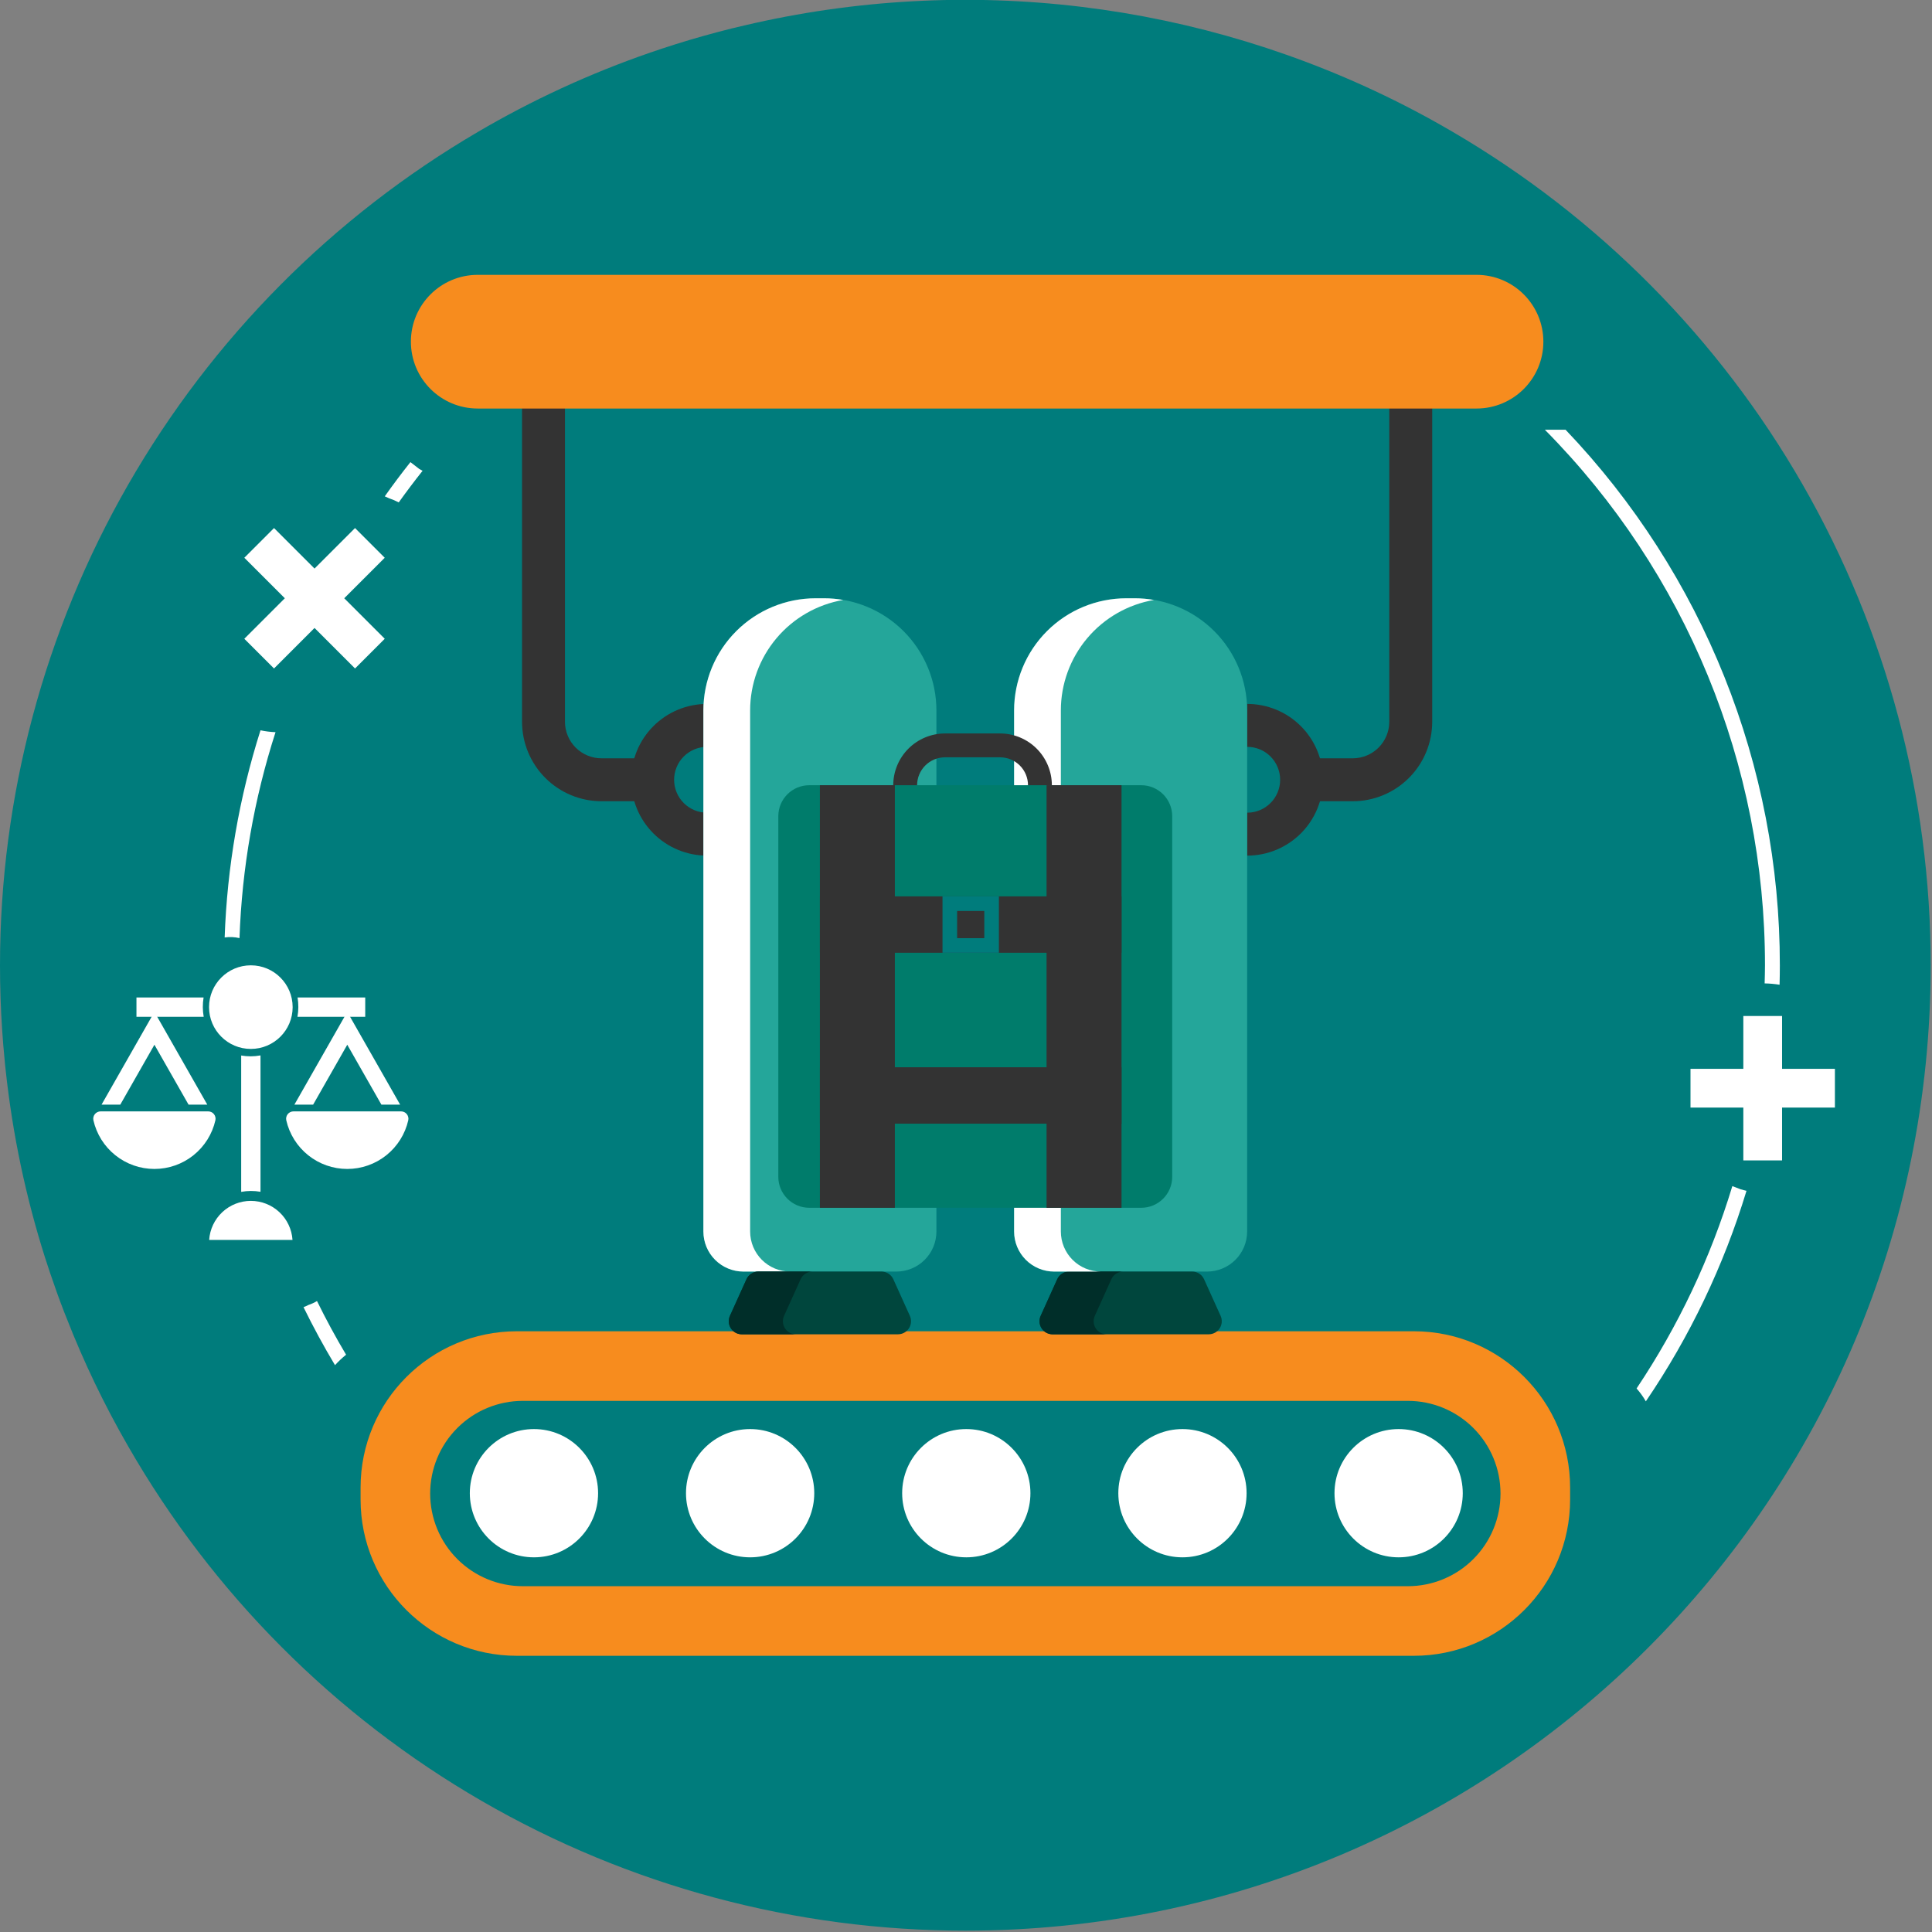 <svg width="405" height="405" viewBox="0 0 405 405" fill="none" xmlns="http://www.w3.org/2000/svg">
<rect x="0" y="0" width="405" height="405" fill="#808080" stroke="none"/>
<g clip-path="url(#clip0)">
<path d="M404.725 202.354C404.725 314.119 314.119 404.716 202.363 404.716C166.764 404.733 131.791 395.354 100.977 377.527C70.163 359.701 44.6 334.057 26.87 303.187C21.89 294.557 17.57 285.563 13.948 276.281C13.77 275.852 13.6 275.433 13.44 275.005C12.405 272.336 11.44 269.632 10.522 266.911C10.156 265.84 9.799 264.769 9.46 263.689C5.408 250.93 2.642 237.798 1.205 224.489C1.16 224.115 1.116 223.731 1.08 223.356C0.937 221.937 0.803 220.509 0.687 219.081C0.6 218.042 0.527 217 0.455 215.954C0.152 211.456 0 206.923 0 202.354C0.003 166.991 9.269 132.246 26.875 101.578C44.482 70.909 69.814 45.388 100.351 27.554C100.951 27.197 101.551 26.854 102.151 26.509C113.769 19.873 126.02 14.413 138.722 10.209C142.649 8.906 146.626 7.725 150.653 6.666C152.429 6.193 154.22 5.75 156.026 5.337C202.649 -5.622 251.647 0.3 294.316 22.051C297.77 23.809 301.161 25.675 304.49 27.62C304.517 27.638 304.552 27.656 304.579 27.674C335.073 45.509 360.363 71.019 377.934 101.666C395.504 132.313 404.741 167.028 404.725 202.354Z" fill="#007C7C"/>
<path d="M384.646 224.057H373.571V212.982H365.45V224.057H354.375V232.178H365.45V243.253H373.571V232.178H384.646V224.057Z" fill="white"/>
<path d="M80.653 133.906L72.161 125.414L80.653 116.922L74.426 110.695L65.934 119.187L57.442 110.695L51.215 116.922L59.707 125.414L51.215 133.906L57.442 140.133L65.934 131.641L74.426 140.133L80.653 133.906Z" fill="white"/>
<path d="M369.917 206.148C370.966 206.168 372.012 206.261 373.048 206.426C373.081 205.074 373.104 203.719 373.104 202.358C373.134 160.545 357.044 120.33 328.18 90.078H323.837C353.426 119.954 370.014 160.309 369.989 202.358C369.989 203.627 369.947 204.886 369.917 206.148Z" fill="white"/>
<path d="M364.873 249.3C364.243 249.065 363.681 248.852 363.145 248.642C358.583 263.695 351.818 277.989 343.071 291.061C343.809 291.892 344.46 292.797 345.013 293.761C354.232 280.198 361.346 265.318 366.113 249.627C365.7 249.533 365.286 249.43 364.873 249.3Z" fill="white"/>
<path d="M81.557 104.452C82.256 104.686 82.934 104.976 83.587 105.318C85.198 103.066 86.864 100.856 88.587 98.688C88.362 98.569 88.136 98.454 87.914 98.325L86.036 96.874C84.177 99.213 82.384 101.604 80.657 104.049C80.955 104.182 81.262 104.3 81.557 104.452Z" fill="white"/>
<path d="M50.205 196.654C50.718 181.984 53.26 167.456 57.759 153.484C56.699 153.444 55.644 153.312 54.607 153.091C50.138 167.157 47.61 181.768 47.093 196.518C48.13 196.368 49.185 196.415 50.205 196.654Z" fill="white"/>
<path d="M66.453 272.731C65.885 273.073 65.282 273.351 64.653 273.56C64.32 273.734 63.977 273.886 63.626 274.018C65.662 278.171 67.862 282.224 70.226 286.175C70.944 285.387 71.72 284.654 72.548 283.983C70.369 280.328 68.337 276.577 66.453 272.731Z" fill="white"/>
<path d="M283.577 167.963H272.816V158.963H283.577C285.607 158.96 287.552 158.153 288.987 156.718C290.422 155.282 291.23 153.337 291.232 151.307V69.534H300.232V151.307C300.227 155.723 298.471 159.956 295.349 163.079C292.226 166.201 287.993 167.958 283.577 167.963Z" fill="#333333"/>
<path d="M261.453 179.361V170.361C263.283 170.361 265.038 169.634 266.332 168.34C267.626 167.046 268.353 165.291 268.353 163.461C268.353 161.631 267.626 159.876 266.332 158.582C265.038 157.288 263.283 156.561 261.453 156.561V147.561C265.67 147.561 269.714 149.236 272.696 152.218C275.678 155.2 277.353 159.244 277.353 163.461C277.353 167.678 275.678 171.722 272.696 174.704C269.714 177.686 265.67 179.361 261.453 179.361Z" fill="#333333"/>
<path d="M136.849 167.963H126.089C121.673 167.958 117.439 166.202 114.317 163.079C111.194 159.956 109.438 155.723 109.433 151.307V69.534H118.433V151.307C118.435 153.337 119.243 155.283 120.678 156.718C122.113 158.153 124.059 158.961 126.089 158.963H136.849V167.963Z" fill="#333333"/>
<path d="M148.213 179.361C143.996 179.361 139.952 177.686 136.97 174.704C133.988 171.722 132.313 167.678 132.313 163.461C132.313 159.244 133.988 155.2 136.97 152.218C139.952 149.236 143.996 147.561 148.213 147.561V156.561C146.383 156.561 144.628 157.288 143.334 158.582C142.04 159.876 141.313 161.631 141.313 163.461C141.313 165.291 142.04 167.046 143.334 168.34C144.628 169.634 146.383 170.361 148.213 170.361V179.361Z" fill="#333333"/>
<path d="M296.378 279.07H108.348C90.255 279.07 75.588 293.737 75.588 311.83V314.341C75.588 332.434 90.255 347.101 108.348 347.101H296.378C314.471 347.101 329.138 332.434 329.138 314.341V311.83C329.138 293.737 314.471 279.07 296.378 279.07Z" fill="#F78C1E"/>
<path d="M109.6 332.512C104.448 332.512 99.507 330.465 95.864 326.822C92.221 323.179 90.174 318.238 90.174 313.086C90.174 307.934 92.221 302.993 95.864 299.35C99.507 295.707 104.448 293.66 109.6 293.66H295.121C300.273 293.66 305.214 295.707 308.857 299.35C312.5 302.993 314.547 307.934 314.547 313.086C314.547 318.238 312.5 323.179 308.857 326.822C305.214 330.465 300.273 332.512 295.121 332.512H109.6Z" fill="#007C7C"/>
<path d="M111.932 326.459C119.357 326.459 125.376 320.44 125.376 313.015C125.376 305.59 119.357 299.571 111.932 299.571C104.507 299.571 98.488 305.59 98.488 313.015C98.488 320.44 104.507 326.459 111.932 326.459Z" fill="white"/>
<path d="M157.247 326.459C164.672 326.459 170.691 320.44 170.691 313.015C170.691 305.59 164.672 299.571 157.247 299.571C149.822 299.571 143.803 305.59 143.803 313.015C143.803 320.44 149.822 326.459 157.247 326.459Z" fill="white"/>
<path d="M202.561 326.459C209.986 326.459 216.005 320.44 216.005 313.015C216.005 305.59 209.986 299.571 202.561 299.571C195.136 299.571 189.117 305.59 189.117 313.015C189.117 320.44 195.136 326.459 202.561 326.459Z" fill="white"/>
<path d="M247.876 326.459C255.301 326.459 261.32 320.44 261.32 313.015C261.32 305.59 255.301 299.571 247.876 299.571C240.451 299.571 234.432 305.59 234.432 313.015C234.432 320.44 240.451 326.459 247.876 326.459Z" fill="white"/>
<path d="M293.191 326.459C300.616 326.459 306.635 320.44 306.635 313.015C306.635 305.59 300.616 299.571 293.191 299.571C285.766 299.571 279.747 305.59 279.747 313.015C279.747 320.44 285.766 326.459 293.191 326.459Z" fill="white"/>
<path d="M309.52 57.615H100.147C92.408 57.615 86.135 63.888 86.135 71.627C86.135 79.366 92.408 85.639 100.147 85.639H309.52C317.259 85.639 323.532 79.366 323.532 71.627C323.532 63.888 317.259 57.615 309.52 57.615Z" fill="#F78C1E"/>
<path d="M170.97 125.414H172.77C175.86 125.413 178.919 126.022 181.774 127.204C184.629 128.386 187.223 130.118 189.408 132.303C191.593 134.487 193.326 137.081 194.509 139.935C195.691 142.79 196.3 145.849 196.3 148.939V258.156C196.3 259.259 196.083 260.351 195.661 261.371C195.238 262.39 194.62 263.316 193.84 264.096C193.06 264.876 192.134 265.494 191.115 265.917C190.095 266.339 189.003 266.556 187.9 266.556H155.842C153.614 266.556 151.478 265.671 149.902 264.096C148.327 262.52 147.442 260.384 147.442 258.156V148.939C147.442 145.849 148.051 142.79 149.233 139.936C150.416 137.082 152.149 134.488 154.334 132.304C156.518 130.119 159.112 128.386 161.967 127.204C164.821 126.022 167.88 125.414 170.97 125.414Z" fill="#24A69A"/>
<path d="M165.649 266.557H155.839C153.613 266.554 151.479 265.668 149.906 264.093C148.333 262.518 147.449 260.383 147.449 258.157V148.937C147.449 142.699 149.927 136.717 154.338 132.306C158.749 127.895 164.731 125.417 170.969 125.417H172.769C174.11 125.417 175.448 125.534 176.769 125.767C171.305 126.706 166.349 129.547 162.777 133.787C159.205 138.027 157.247 143.393 157.249 148.937V258.157C157.249 260.385 158.134 262.521 159.709 264.097C161.285 265.672 163.421 266.557 165.649 266.557Z" fill="white"/>
<path d="M188.235 279.705H155.508C155.05 279.706 154.599 279.592 154.196 279.373C153.793 279.154 153.452 278.838 153.203 278.453C152.954 278.068 152.806 277.627 152.772 277.17C152.738 276.713 152.819 276.255 153.008 275.837L156.475 268.165C156.692 267.684 157.044 267.277 157.487 266.991C157.931 266.705 158.447 266.553 158.975 266.554H184.767C185.295 266.553 185.811 266.705 186.255 266.991C186.698 267.276 187.05 267.684 187.267 268.165L190.734 275.837C190.923 276.254 191.004 276.713 190.97 277.17C190.936 277.626 190.788 278.068 190.539 278.452C190.291 278.837 189.949 279.154 189.547 279.372C189.144 279.591 188.693 279.706 188.235 279.705Z" fill="#00463D"/>
<path d="M170.324 266.553C169.798 266.552 169.282 266.704 168.84 266.989C168.398 267.275 168.048 267.682 167.832 268.162L164.364 275.835C164.174 276.252 164.092 276.71 164.125 277.167C164.158 277.624 164.305 278.066 164.553 278.451C164.801 278.837 165.141 279.154 165.544 279.373C165.946 279.593 166.397 279.708 166.855 279.708H155.507C155.049 279.707 154.599 279.591 154.197 279.372C153.795 279.152 153.455 278.835 153.207 278.45C152.959 278.065 152.812 277.624 152.778 277.167C152.745 276.71 152.826 276.252 153.015 275.835L156.483 268.162C156.699 267.682 157.049 267.275 157.491 266.989C157.933 266.704 158.449 266.552 158.975 266.553H170.324Z" fill="#002E29"/>
<path d="M236.11 125.414H237.91C244.15 125.414 250.133 127.893 254.545 132.305C258.957 136.717 261.436 142.701 261.436 148.94V258.156C261.436 260.384 260.551 262.52 258.976 264.096C257.4 265.671 255.264 266.556 253.036 266.556H220.982C218.754 266.556 216.618 265.671 215.042 264.096C213.467 262.52 212.582 260.384 212.582 258.156V148.939C212.582 142.7 215.061 136.716 219.473 132.304C223.885 127.892 229.869 125.413 236.108 125.413L236.11 125.414Z" fill="#24A69A"/>
<path d="M253.375 279.705H220.648C220.19 279.706 219.739 279.592 219.336 279.373C218.933 279.154 218.592 278.838 218.343 278.453C218.094 278.068 217.946 277.627 217.912 277.17C217.878 276.713 217.959 276.255 218.148 275.837L221.615 268.165C221.832 267.684 222.184 267.277 222.627 266.991C223.071 266.705 223.587 266.553 224.115 266.554H249.906C250.434 266.553 250.95 266.705 251.394 266.991C251.837 267.277 252.189 267.684 252.406 268.165L255.873 275.837C256.062 276.254 256.143 276.712 256.109 277.169C256.075 277.626 255.927 278.067 255.678 278.452C255.43 278.837 255.089 279.153 254.686 279.372C254.284 279.591 253.833 279.705 253.375 279.705Z" fill="#00463D"/>
<path d="M235.463 266.553C234.937 266.552 234.422 266.704 233.979 266.99C233.537 267.275 233.187 267.682 232.971 268.162L229.503 275.835C229.313 276.253 229.231 276.711 229.265 277.168C229.298 277.626 229.446 278.068 229.694 278.453C229.943 278.839 230.284 279.156 230.687 279.375C231.09 279.594 231.541 279.709 232 279.708H220.647C220.189 279.707 219.739 279.591 219.337 279.372C218.935 279.152 218.595 278.835 218.347 278.45C218.099 278.065 217.952 277.624 217.918 277.167C217.885 276.71 217.966 276.252 218.155 275.835L221.623 268.162C221.839 267.682 222.189 267.275 222.631 266.989C223.073 266.704 223.589 266.552 224.115 266.553H235.463Z" fill="#002E29"/>
<path d="M230.784 266.557H220.974C218.748 266.554 216.614 265.668 215.041 264.093C213.468 262.518 212.584 260.383 212.584 258.157V148.937C212.584 142.699 215.062 136.717 219.473 132.306C223.884 127.895 229.866 125.417 236.104 125.417H237.904C239.245 125.417 240.583 125.534 241.904 125.767C236.44 126.706 231.484 129.547 227.912 133.787C224.34 138.027 222.382 143.393 222.384 148.937V258.157C222.384 260.385 223.269 262.521 224.844 264.097C226.42 265.672 228.556 266.557 230.784 266.557Z" fill="white"/>
<path d="M220.5 170.463H187.248V164.606C187.251 161.729 188.396 158.97 190.43 156.936C192.465 154.901 195.223 153.757 198.1 153.753H209.646C212.523 153.756 215.282 154.901 217.317 156.935C219.352 158.97 220.497 161.728 220.5 164.606V170.463ZM192.247 165.463H215.5V164.606C215.498 163.054 214.881 161.566 213.783 160.469C212.686 159.372 211.198 158.755 209.646 158.753H198.1C196.548 158.755 195.061 159.372 193.963 160.469C192.866 161.567 192.249 163.054 192.247 164.606V165.463Z" fill="#333333"/>
<path d="M239.234 164.604H169.649C166.064 164.604 163.157 167.511 163.157 171.096V246.693C163.157 250.278 166.064 253.185 169.649 253.185H239.234C242.819 253.185 245.726 250.278 245.726 246.693V171.096C245.726 167.511 242.819 164.604 239.234 164.604Z" fill="#007C6B"/>
<path d="M187.586 164.604H171.872V253.186H187.586V164.604Z" fill="#333333"/>
<path d="M235.101 164.604H219.387V253.186H235.101V164.604Z" fill="#333333"/>
<path d="M235.102 187.903H171.872V199.723H235.102V187.903Z" fill="#333333"/>
<path d="M235.102 223.727H171.872V235.547H235.102V223.727Z" fill="#333333"/>
<path d="M209.396 187.903H197.576V199.723H209.396V187.903Z" fill="#007C7C"/>
<path d="M206.337 190.963H200.636V196.664H206.337V190.963Z" fill="#333333"/>
<path d="M42.678 209.1H28.605V213.146H42.7C42.464 211.808 42.457 210.44 42.678 209.1Z" fill="white"/>
<path d="M62.379 209.1C62.6 210.44 62.592 211.808 62.355 213.146H76.562V209.1H62.379Z" fill="white"/>
<path d="M61.529 232.977C61.3 232.975 61.073 233.024 60.865 233.121C60.657 233.218 60.474 233.361 60.328 233.538C60.182 233.715 60.077 233.922 60.022 234.145C59.966 234.367 59.961 234.599 60.007 234.824C60.663 237.726 62.287 240.318 64.611 242.175C66.935 244.033 69.822 245.044 72.797 245.044C75.772 245.044 78.659 244.033 80.983 242.175C83.307 240.318 84.931 237.726 85.587 234.824C85.633 234.599 85.628 234.367 85.572 234.145C85.517 233.922 85.412 233.715 85.266 233.538C85.121 233.361 84.937 233.218 84.729 233.121C84.521 233.024 84.294 232.975 84.065 232.977H61.529Z" fill="white"/>
<path d="M65.639 231.567L72.797 219.005L79.956 231.567H83.882L72.797 212.116L61.711 231.567H65.639Z" fill="white"/>
<path d="M21.1 232.977C20.871 232.975 20.644 233.024 20.436 233.121C20.228 233.218 20.044 233.361 19.898 233.538C19.752 233.715 19.648 233.922 19.592 234.144C19.537 234.367 19.531 234.599 19.577 234.824C20.233 237.726 21.857 240.318 24.181 242.175C26.505 244.033 29.392 245.044 32.367 245.044C35.342 245.044 38.229 244.033 40.553 242.175C42.877 240.318 44.501 237.726 45.157 234.824C45.203 234.599 45.198 234.367 45.142 234.145C45.087 233.922 44.982 233.715 44.836 233.538C44.691 233.361 44.507 233.218 44.299 233.121C44.091 233.024 43.864 232.975 43.635 232.977H21.1Z" fill="white"/>
<path d="M25.211 231.567L32.371 219.005L39.529 231.567H43.456L32.371 212.116L21.285 231.567H25.211Z" fill="white"/>
<path d="M52.527 221.436C51.868 221.434 51.209 221.376 50.56 221.262V249.849C51.897 249.599 53.268 249.593 54.607 249.831V221.244C53.921 221.371 53.225 221.435 52.527 221.436Z" fill="white"/>
<path d="M52.584 219.884C57.424 219.884 61.347 215.961 61.347 211.121C61.347 206.281 57.424 202.358 52.584 202.358C47.744 202.358 43.821 206.281 43.821 211.121C43.821 215.961 47.744 219.884 52.584 219.884Z" fill="white"/>
<path d="M61.318 259.92C61.173 257.702 60.191 255.622 58.568 254.102C56.946 252.582 54.806 251.736 52.584 251.736C50.361 251.736 48.221 252.582 46.599 254.102C44.977 255.622 43.993 257.702 43.849 259.92H61.318Z" fill="white"/>
</g>
<defs>
<clipPath id="clip0">
<rect width="404.725" height="404.716" fill="white"/>
</clipPath>
</defs>
</svg>
